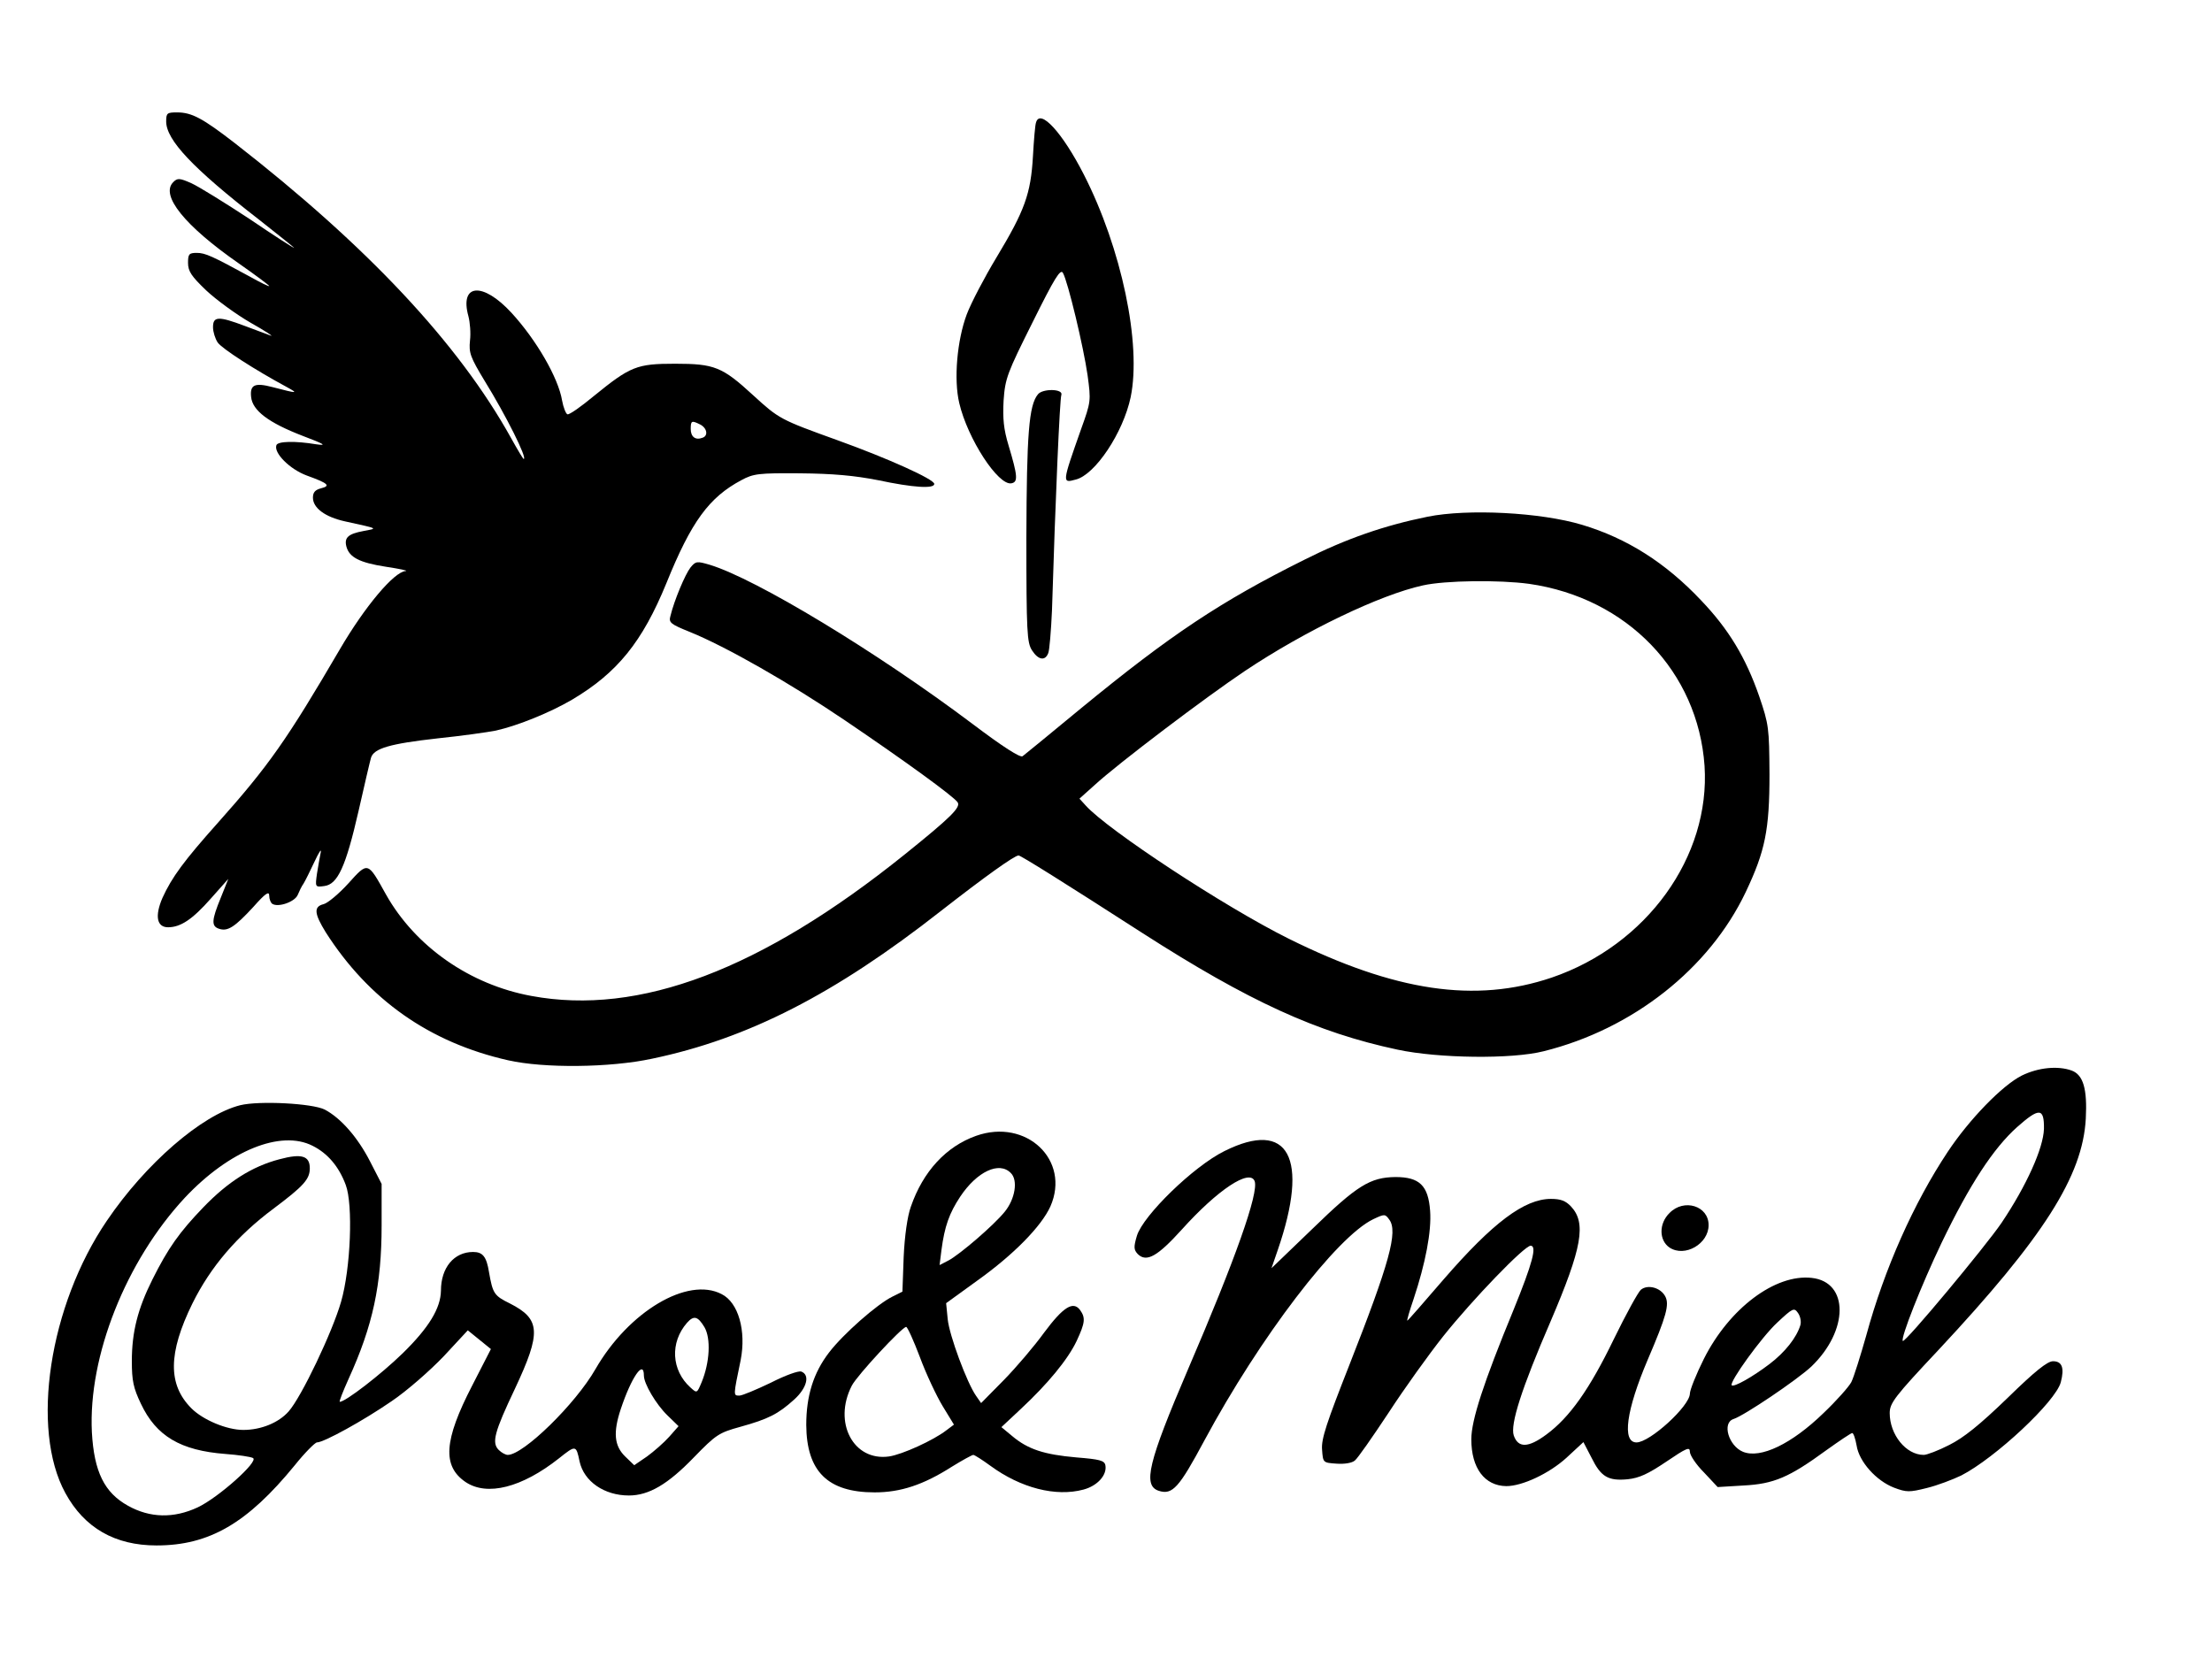 <?xml version="1.0" encoding="UTF-8" standalone="yes"?>
<svg version="1.0" xmlns="http://www.w3.org/2000/svg" width="531pt" height="398pt" viewBox="0 0 708 531" preserveAspectRatio="xMidYMid meet">
  <g transform="translate(0,531) scale(0.1,-0.1)" fill="#000000" stroke="none">
    <path d="M530 4921 c0 -59 84 -149 298 -315 61 -48 112 -89 112 -90 0 -2 -64
39 -142 92 -79 52 -163 104 -187 115 -38 17 -45 17 -58 4 -43 -42 36 -140 210
-261 53 -37 97 -70 97 -72 0 -3 -28 11 -62 30 -121 66 -143 76 -170 76 -25 0
-28 -4 -28 -32 0 -27 11 -43 58 -88 32 -30 96 -77 143 -104 46 -26 75 -45 64
-41 -11 4 -48 18 -83 31 -85 32 -102 31 -102 -4 0 -15 7 -37 15 -49 14 -20
120 -88 220 -142 40 -22 37 -22 -44 -1 -57 15 -73 8 -69 -31 4 -44 56 -83 165
-125 71 -27 79 -32 43 -27 -66 11 -123 10 -127 -3 -9 -25 43 -77 97 -97 69
-25 78 -33 46 -41 -19 -5 -26 -13 -26 -30 0 -33 39 -62 103 -76 109 -24 106
-22 58 -31 -48 -9 -61 -21 -54 -49 9 -35 42 -52 125 -65 46 -7 75 -13 65 -14
-37 -2 -131 -114 -211 -251 -169 -289 -227 -372 -391 -556 -108 -121 -147
-174 -177 -240 -25 -58 -18 -94 18 -94 40 0 78 25 137 92 l56 63 -24 -60 c-30
-73 -31 -92 -5 -100 27 -9 50 6 109 70 39 44 51 52 51 36 0 -11 5 -23 10 -26
19 -12 71 6 81 28 5 12 13 29 19 37 5 8 21 40 35 70 14 30 23 44 20 30 -3 -14
-8 -44 -12 -68 -6 -43 -6 -44 23 -40 43 5 69 61 110 240 19 84 37 161 40 171
9 30 61 45 213 62 78 8 162 20 187 25 71 16 174 58 244 99 145 86 225 185 302
373 80 198 137 275 240 330 39 21 55 23 188 22 106 -1 173 -7 250 -22 113 -24
180 -28 180 -12 0 15 -149 82 -310 140 -183 66 -187 68 -270 144 -99 91 -124
101 -250 101 -123 0 -143 -8 -261 -104 -41 -34 -78 -60 -84 -58 -5 2 -13 22
-17 44 -12 73 -83 195 -162 281 -92 100 -167 94 -138 -11 5 -19 8 -54 5 -78
-4 -39 1 -53 47 -129 68 -110 138 -250 125 -250 -2 0 -20 30 -41 68 -168 302
-459 613 -886 945 -101 78 -136 97 -183 97 -32 0 -35 -2 -35 -29z m1711 -971
c22 -12 25 -36 7 -42 -23 -9 -38 3 -38 28 0 27 3 28 31 14z"/>
    <path d="M3316 4918 c-3 -7 -7 -56 -10 -109 -7 -120 -26 -173 -117 -324 -38
-63 -81 -145 -95 -182 -31 -83 -42 -208 -24 -284 27 -115 125 -265 167 -257
22 4 20 24 -9 121 -16 53 -19 86 -16 144 5 71 11 87 93 251 70 141 89 172 97
158 16 -28 66 -237 79 -328 11 -82 11 -84 -21 -173 -61 -173 -61 -173 -17
-161 62 15 152 150 176 264 35 170 -29 476 -150 713 -69 135 -140 212 -153
167z"/>
    <path d="M3322 4047 c-29 -35 -36 -127 -37 -457 0 -305 2 -338 18 -363 20 -31
42 -35 52 -9 4 9 9 71 12 137 11 359 25 677 30 690 7 20 -60 21 -75 2z"/>
    <path d="M4570 3655 c-138 -28 -260 -70 -395 -138 -269 -134 -429 -241 -713
-474 -97 -80 -182 -150 -189 -155 -7 -6 -62 29 -160 103 -307 231 -694 465
-842 510 -41 12 -45 12 -62 -9 -17 -22 -52 -105 -64 -155 -6 -21 0 -26 62 -51
116 -47 321 -164 498 -284 189 -128 349 -244 360 -262 10 -16 -22 -48 -170
-167 -459 -369 -850 -517 -1195 -453 -197 36 -372 158 -466 325 -59 106 -57
106 -121 35 -30 -33 -66 -63 -79 -66 -32 -8 -30 -30 7 -90 138 -216 332 -353
584 -410 115 -26 326 -24 461 5 307 64 586 207 925 473 141 110 236 178 249
178 7 0 146 -87 396 -248 341 -219 559 -319 818 -374 131 -28 366 -31 468 -5
285 71 530 264 647 510 62 131 76 198 76 377 -1 149 -2 159 -33 250 -43 124
-98 215 -186 307 -114 121 -238 199 -381 242 -133 40 -366 52 -495 26z m325
-215 c314 -45 541 -281 562 -583 19 -291 -185 -574 -489 -678 -245 -83 -502
-45 -844 125 -205 102 -579 348 -649 426 l-20 22 48 43 c76 70 358 283 482
366 193 129 433 244 570 274 72 16 244 18 340 5z"/>
    <path d="M6473 1865 c-62 -31 -168 -140 -237 -244 -109 -164 -203 -375 -261
-588 -19 -67 -40 -134 -48 -150 -8 -15 -48 -60 -89 -99 -102 -99 -202 -147
-258 -124 -46 19 -68 93 -30 105 34 11 203 125 249 168 120 115 121 271 1 284
-117 13 -264 -98 -345 -259 -25 -50 -45 -100 -45 -112 -1 -40 -128 -156 -171
-156 -47 0 -33 103 36 265 60 140 70 177 56 203 -15 28 -56 39 -78 21 -9 -8
-48 -79 -87 -159 -77 -159 -141 -250 -216 -305 -58 -43 -90 -43 -104 -3 -12
35 25 151 118 366 101 236 115 315 65 368 -17 18 -33 24 -64 24 -85 0 -186
-76 -343 -257 -63 -73 -115 -133 -117 -133 -2 0 7 31 20 69 38 114 58 217 53
283 -6 81 -34 108 -111 108 -81 -1 -123 -27 -265 -165 l-132 -127 20 58 c102
296 35 420 -171 317 -99 -49 -260 -206 -280 -271 -11 -37 -10 -45 3 -59 28
-27 63 -7 140 78 116 129 218 196 234 156 14 -37 -62 -251 -213 -602 -128
-299 -146 -373 -94 -390 44 -14 65 10 146 161 178 331 424 653 541 709 36 17
38 17 51 -1 29 -38 1 -139 -128 -467 -72 -183 -90 -236 -87 -270 3 -42 3 -42
46 -45 25 -2 50 2 59 10 9 7 57 76 108 153 50 77 129 187 175 245 95 119 260
290 280 290 21 0 6 -56 -55 -206 -96 -233 -135 -353 -135 -414 0 -93 43 -149
112 -150 51 0 137 40 193 91 l54 50 26 -50 c30 -61 53 -75 116 -69 37 4 65 17
123 56 65 44 76 49 76 32 0 -11 20 -41 45 -66 l44 -47 83 5 c97 5 146 26 265
113 42 30 79 55 83 55 4 0 10 -18 14 -40 8 -52 63 -113 120 -135 40 -15 49
-15 105 -1 33 8 83 27 110 40 109 56 303 237 319 299 12 46 4 67 -25 67 -18 0
-58 -32 -146 -118 -89 -86 -140 -127 -186 -150 -35 -18 -72 -32 -82 -32 -57 0
-109 65 -109 134 0 32 16 53 157 203 336 360 461 556 471 740 5 95 -8 140 -45
154 -44 16 -107 10 -160 -16z m71 -171 c-2 -62 -56 -182 -136 -301 -51 -75
-309 -385 -316 -378 -8 8 59 178 124 314 90 187 166 303 242 371 71 63 87 62
86 -6z m-780 -628 c-12 -40 -49 -87 -99 -125 -54 -41 -114 -75 -121 -68 -9 9
96 155 146 201 50 47 54 48 66 31 8 -11 11 -28 8 -39z"/>
    <path d="M767 1770 c-123 -31 -303 -187 -427 -370 -185 -272 -245 -667 -133
-872 61 -112 159 -168 292 -168 169 0 291 71 443 257 32 40 65 73 71 73 22 0
149 70 239 132 49 33 123 98 167 144 l77 83 37 -30 37 -30 -60 -117 c-91 -176
-96 -258 -21 -309 69 -46 180 -18 299 76 54 43 55 43 66 -10 14 -64 79 -109
158 -109 64 0 125 36 208 122 71 73 80 79 149 98 90 25 121 41 172 87 41 37
52 79 23 90 -9 3 -51 -12 -98 -36 -46 -22 -91 -41 -100 -41 -20 0 -20 -2 4
114 18 93 -7 184 -61 211 -109 57 -298 -56 -404 -240 -64 -112 -231 -275 -281
-275 -7 0 -20 7 -29 16 -23 23 -14 57 52 196 85 181 82 223 -16 273 -51 25
-55 32 -67 100 -8 50 -20 65 -51 65 -61 0 -103 -50 -103 -124 -1 -56 -38 -118
-123 -201 -70 -68 -183 -155 -201 -155 -3 0 10 33 28 73 78 171 106 302 106
492 l0 133 -37 72 c-40 78 -94 139 -145 166 -39 20 -210 29 -271 14z m232
-130 c48 -24 84 -66 106 -125 24 -63 16 -268 -15 -375 -28 -97 -127 -305 -168
-351 -32 -36 -88 -59 -145 -59 -53 0 -129 32 -166 69 -76 76 -75 177 3 336 58
117 142 216 260 304 96 72 116 94 116 129 0 40 -26 48 -97 29 -88 -23 -165
-72 -244 -154 -77 -80 -113 -131 -163 -231 -47 -94 -66 -168 -66 -262 0 -62 5
-86 29 -136 49 -104 127 -150 271 -161 41 -3 81 -9 88 -13 20 -10 -111 -127
-177 -158 -77 -36 -153 -34 -223 5 -76 42 -109 109 -116 236 -12 243 109 548
298 751 142 151 307 218 409 166z m1255 -581 c21 -36 17 -113 -9 -176 -15 -36
-15 -36 -36 -17 -61 55 -66 144 -11 207 22 25 35 21 56 -14z m-194 -155 c0
-26 39 -92 75 -127 l36 -35 -30 -34 c-17 -19 -49 -47 -71 -63 l-41 -28 -29 28
c-35 34 -39 77 -14 152 34 102 74 160 74 107z"/>
    <path d="M3124 1672 c-96 -34 -170 -114 -209 -227 -11 -30 -20 -94 -23 -161
l-4 -111 -32 -16 c-49 -24 -158 -120 -203 -179 -50 -65 -73 -139 -73 -232 1
-149 69 -216 219 -216 83 0 156 24 247 82 34 21 65 38 69 38 4 0 29 -16 55
-35 97 -71 209 -100 298 -76 45 12 76 47 70 78 -3 15 -18 19 -93 25 -103 9
-155 26 -205 68 l-35 29 62 58 c87 81 151 159 179 218 27 58 29 74 11 99 -22
30 -54 10 -115 -72 -31 -43 -89 -111 -129 -152 l-73 -74 -16 23 c-29 41 -86
194 -91 246 l-5 51 98 71 c118 84 207 175 236 239 65 148 -77 283 -238 226z
m111 -119 c24 -23 14 -84 -20 -125 -35 -43 -142 -135 -179 -155 l-29 -15 6 48
c10 76 25 118 60 171 54 81 125 114 162 76z m-291 -590 c20 -54 53 -124 73
-157 l36 -59 -24 -18 c-41 -32 -142 -78 -184 -84 -114 -16 -180 109 -119 227
17 33 161 188 174 188 4 0 24 -44 44 -97z"/>
    <path d="M5345 1425 c-35 -34 -34 -88 0 -111 49 -32 125 12 125 72 0 62 -79
86 -125 39z"/>
  </g>
</svg>